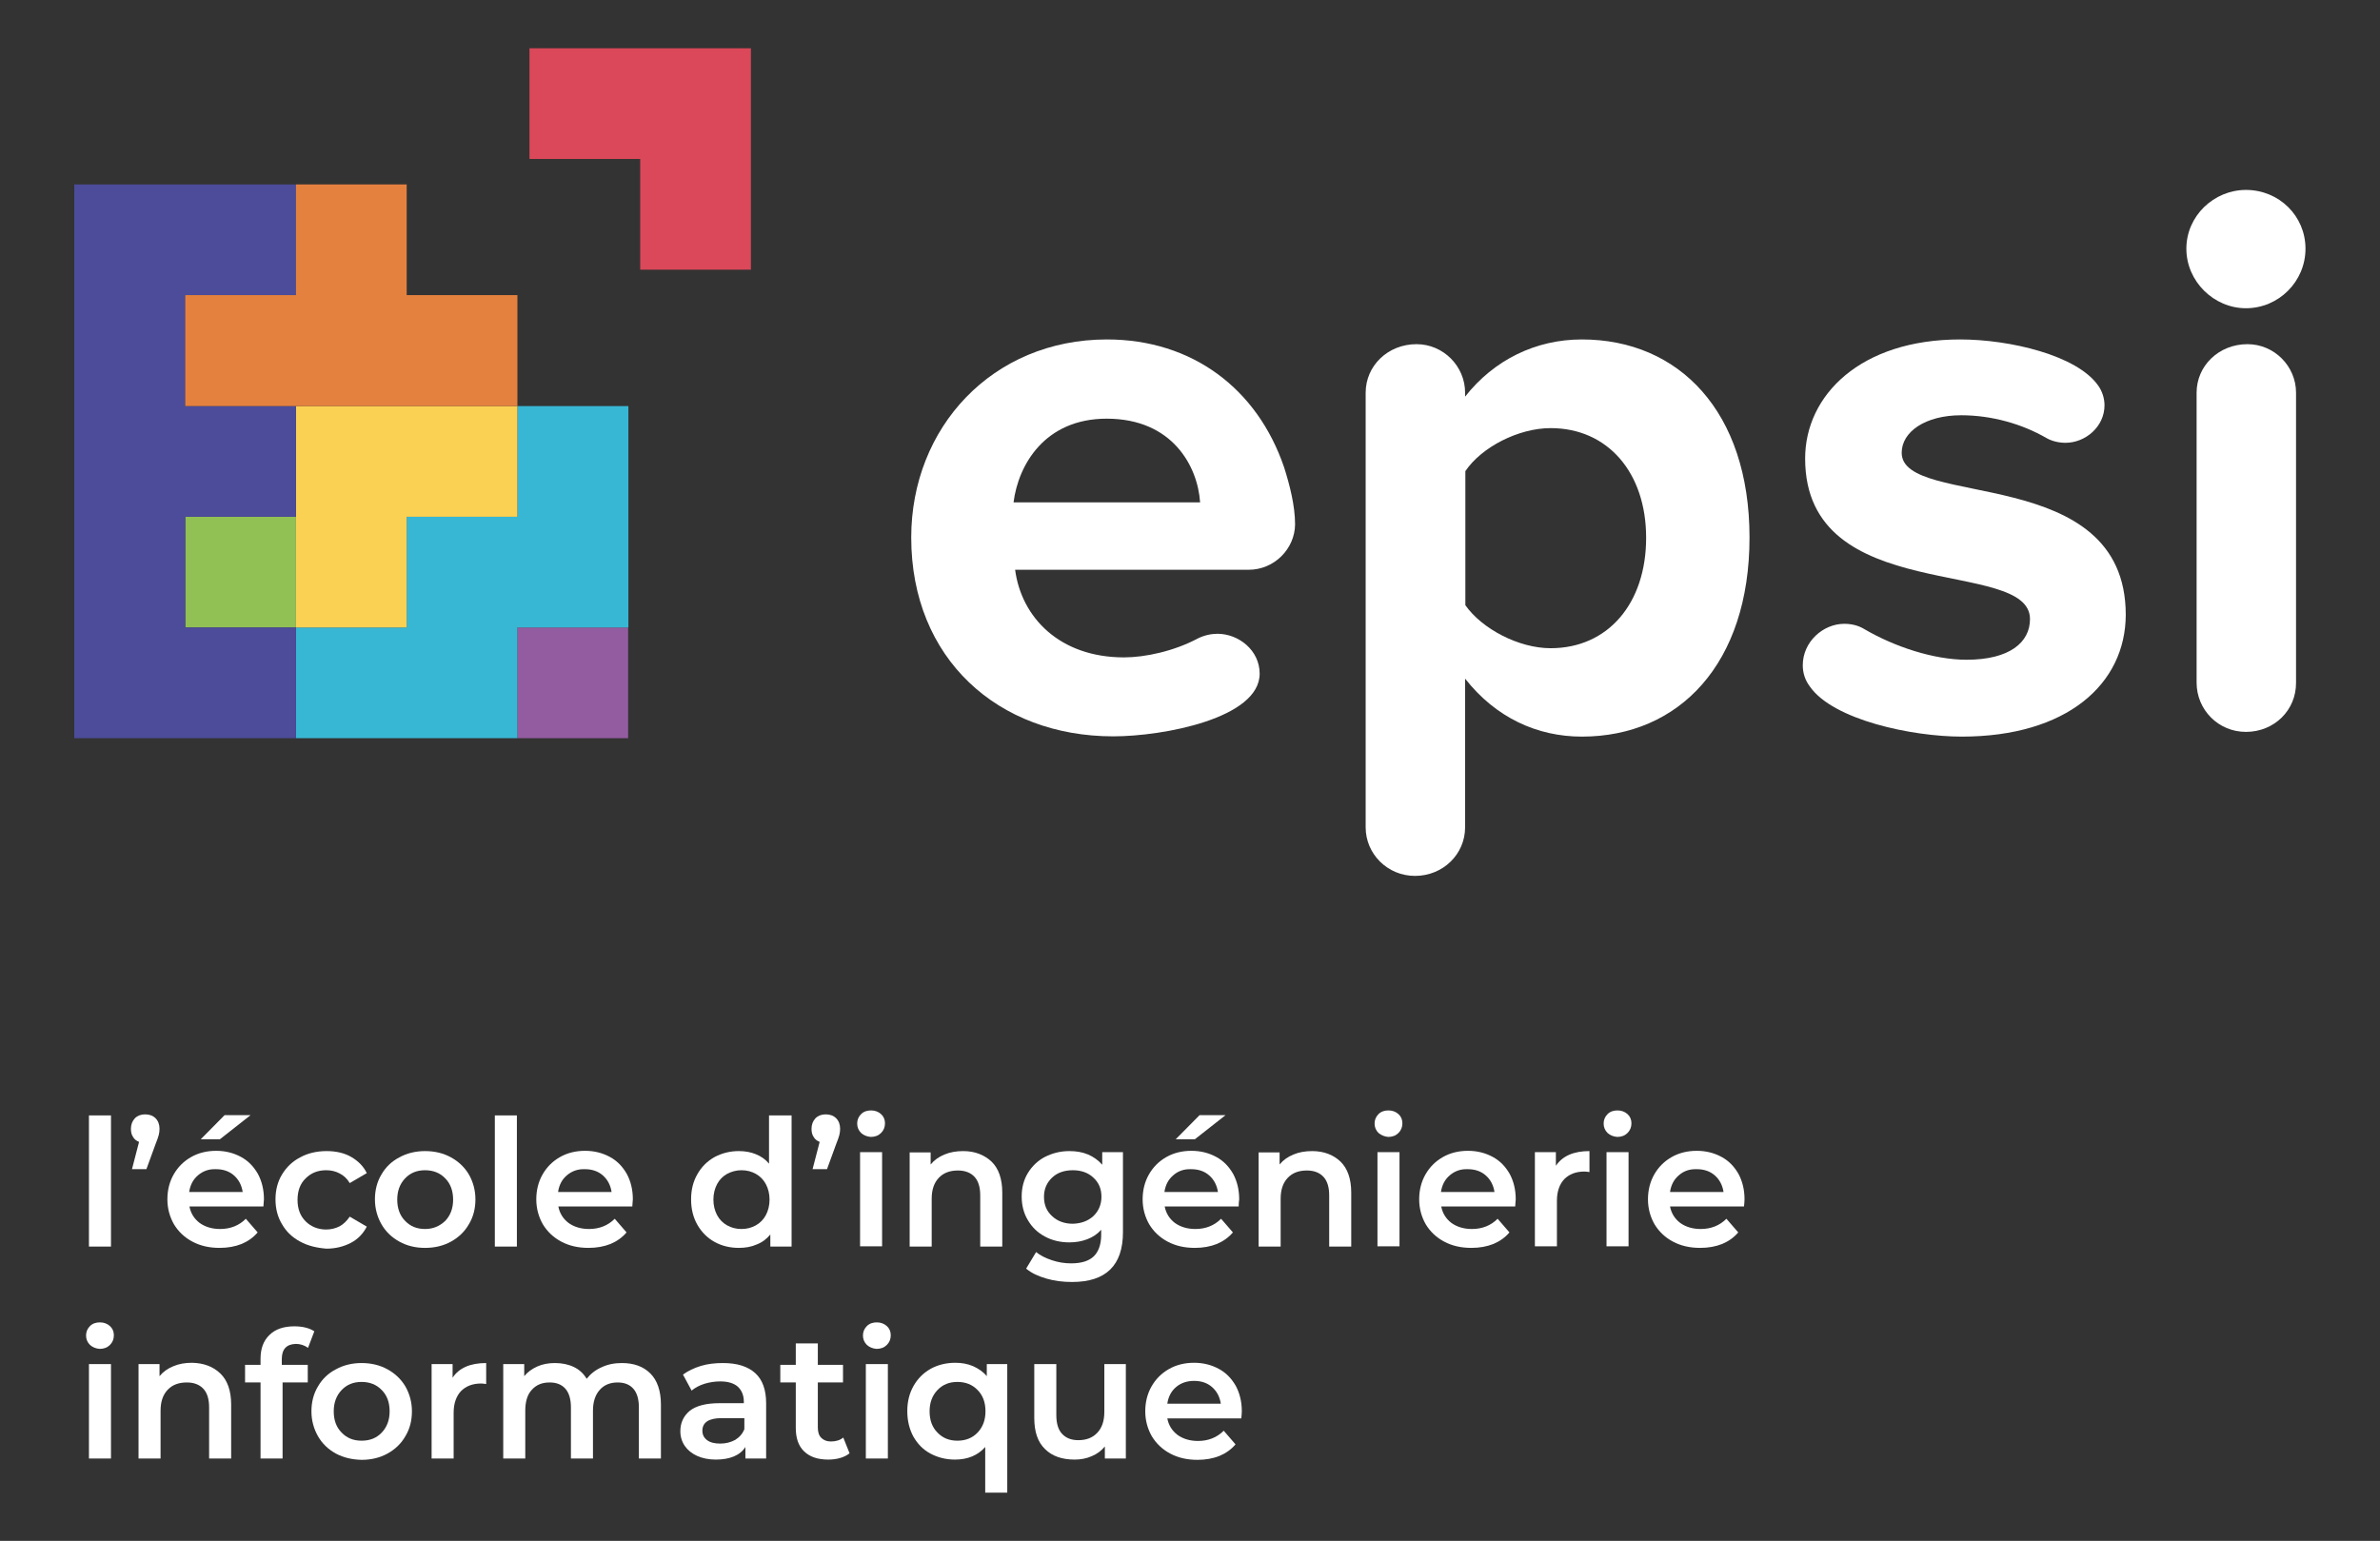 <?xml version="1.0" encoding="utf-8"?>
<!-- Generator: Adobe Illustrator 24.3.0, SVG Export Plug-In . SVG Version: 6.00 Build 0)  -->
<svg version="1.1" id="Calque_1" xmlns="http://www.w3.org/2000/svg" xmlns:xlink="http://www.w3.org/1999/xlink" x="0px" y="0px"
	 viewBox="0 0 907.1 587.4" style="enable-background:new 0 0 907.1 587.4;" xml:space="preserve">
<rect x="0" y="0" width="907.1" height="587.4" fill="#333333" stroke="none"/>
<style type="text/css">
	.st0{fill:#FFFFFF;}
	.st1{fill:#945CA0;}
	.st2{fill:#91C055;}
	.st3{fill:#38B7D5;}
	.st4{fill:#FBD154;}
	.st5{fill:#DA4859;}
	.st6{fill:#4C4C9A;}
	.st7{fill:#E5813F;}
</style>
<g>
	<g>
		<g>
			<g>
				<path class="st0" d="M475.9,217.2h-89c2.4,18.2,17,33.4,41.5,33.4c8.1,0,19.1-2.4,28.1-7.2c2.4-1.2,5.1-1.8,7.5-1.8
					c8.1,0,16.1,6.3,16.1,15.2c0,17-36.7,23.9-55.8,23.9c-43.9,0-77-29.6-77-75.8c0-41.8,30.8-75.5,74.6-75.5
					c32.5,0,57.3,18.8,67.5,48.7c2.1,6.6,4.2,14.6,4.2,21.8C493.5,209.2,485.7,217.2,475.9,217.2z M421.8,159.6
					c-23.6,0-33.7,17.6-35.5,31.9h71.1C456.5,177.8,446.9,159.6,421.8,159.6z"/>
				<path class="st0" d="M602.9,280.8c-17,0-32.8-7.2-44.5-22.1v56.7c0,10.2-8.4,18.5-19.1,18.5c-10.5,0-18.8-8.4-18.8-18.5V149.7
					c0-10.2,8.4-18.5,19.4-18.5c10.2,0,18.5,8.4,18.5,18.5v1.5c11-14,26.9-21.8,44.5-21.8c37,0,63.9,27.5,63.9,75.5
					C666.8,253.1,639.9,280.8,602.9,280.8z M591,163.2c-12.2,0-26.3,7.2-32.5,16.4v51.1c6.3,9,20.3,16.4,32.5,16.4
					c21.8,0,36.4-17,36.4-42.1C627.4,180.2,612.8,163.2,591,163.2z"/>
				<path class="st0" d="M747.7,280.8c-18.8,0-49-6.3-57.9-19.1c-1.8-2.4-2.7-5.1-2.7-8.1c0-9,7.8-15.8,15.8-15.8
					c2.7,0,5.4,0.6,7.8,2.1c11.3,6.6,26.3,11.6,38.8,11.6c16.4,0,24.2-6.6,24.2-15.5c0-23.9-85.7-4.5-85.7-61.2
					c0-24.2,21.2-45.4,59.1-45.4c18.8,0,44.5,6,52.6,17.6c1.5,2.1,2.4,4.8,2.4,7.5c0,8.1-7.2,14.3-14.9,14.3c-2.4,0-5.1-0.6-7.2-1.8
					c-9.3-5.4-20.9-8.7-32.5-8.7c-13.7,0-22.7,6.3-22.7,14.3c0,21.5,85.4,3.6,85.4,61.8C810.1,260.8,787.7,280.8,747.7,280.8z"/>
				<path class="st0" d="M878.7,94.8c0,12.5-10.2,22.7-22.7,22.7c-12.2,0-22.7-10.2-22.7-22.7s10.5-22.4,22.7-22.4
					C868.6,72.4,878.7,82.3,878.7,94.8z M856,279c-10.5,0-18.8-8.4-18.8-18.8V149.7c0-10.2,8.4-18.5,19.4-18.5
					c10.2,0,18.5,8.4,18.5,18.5v110.5C875.2,270.7,866.8,279,856,279z"/>
			</g>
		</g>
	</g>
	<g>
		<rect x="197.2" y="239.2" class="st1" width="42.2" height="42.2"/>
		<rect x="70.6" y="197" class="st2" width="42.2" height="42.2"/>
		<polygon class="st3" points="197.2,154.8 197.2,197 155,197 155,239.2 112.8,239.2 112.8,281.4 155,281.4 197.2,281.4 
			197.2,239.2 239.5,239.2 239.5,197 239.5,154.8 		"/>
		<polygon class="st4" points="155,154.8 112.8,154.8 112.8,197 112.8,239.2 155,239.2 155,197 197.2,197 197.2,154.8 		"/>
		<polygon class="st5" points="201.8,18.4 201.8,60.6 244,60.6 244,102.8 286.2,102.8 286.2,60.6 286.2,18.4 		"/>
		<polygon class="st6" points="112.8,112.5 112.8,70.3 70.6,70.3 28.3,70.3 28.3,112.5 28.3,154.8 28.3,197 28.3,239.2 28.3,281.4 
			70.6,281.4 112.8,281.4 112.8,239.2 70.6,239.2 70.6,197 112.8,197 112.8,154.8 70.6,154.8 70.6,112.5 		"/>
		<polygon class="st7" points="155,112.5 155,70.3 112.8,70.3 112.8,112.5 70.6,112.5 70.6,154.8 112.8,154.8 155,154.8 
			197.2,154.8 197.2,112.5 		"/>
	</g>
</g>
<g>
	<path class="st0" d="M33.9,425.2h8.4v50h-8.4V425.2z"/>
	<path class="st0" d="M59.3,426.3c1,1,1.5,2.4,1.5,4c0,0.8-0.1,1.6-0.3,2.4c-0.2,0.8-0.6,1.9-1.2,3.4l-3.5,9.6h-5.5l2.7-10.4
		c-1-0.4-1.8-1-2.3-1.9c-0.6-0.9-0.8-1.9-0.8-3.1c0-1.6,0.5-2.9,1.5-4c1-1,2.3-1.5,3.9-1.5C57,424.8,58.3,425.3,59.3,426.3z"/>
	<path class="st0" d="M100.4,459.9H72.2c0.5,2.6,1.8,4.7,3.9,6.3c2.1,1.5,4.7,2.3,7.8,2.3c3.9,0,7.2-1.3,9.8-3.9l4.5,5.2
		c-1.6,1.9-3.7,3.4-6.1,4.4c-2.5,1-5.3,1.5-8.4,1.5c-4,0-7.4-0.8-10.4-2.4c-3-1.6-5.3-3.8-7-6.6c-1.6-2.8-2.5-6-2.5-9.5
		c0-3.5,0.8-6.7,2.4-9.5c1.6-2.8,3.8-5,6.6-6.6c2.8-1.6,6-2.4,9.6-2.4c3.5,0,6.6,0.8,9.4,2.3c2.8,1.5,4.9,3.7,6.5,6.5
		c1.5,2.8,2.3,6,2.3,9.7C100.5,458,100.5,458.8,100.4,459.9z M75.5,448c-1.9,1.6-3,3.7-3.4,6.4h20.4c-0.4-2.6-1.5-4.7-3.3-6.3
		c-1.8-1.6-4.1-2.4-6.9-2.4C79.6,445.6,77.4,446.4,75.5,448z M85.6,425.1h9.9l-11.7,9.2h-7.3L85.6,425.1z"/>
	<path class="st0" d="M114.4,473.3c-3-1.6-5.3-3.8-6.9-6.6c-1.7-2.8-2.5-6-2.5-9.5c0-3.5,0.8-6.7,2.5-9.5c1.7-2.8,4-5,6.9-6.5
		c2.9-1.6,6.3-2.4,10.1-2.4c3.5,0,6.7,0.7,9.3,2.2s4.7,3.5,6,6.2l-6.5,3.8c-1-1.7-2.3-2.9-3.9-3.7c-1.5-0.8-3.2-1.2-5.1-1.2
		c-3.1,0-5.7,1-7.8,3.1c-2.1,2-3.1,4.8-3.1,8.2s1,6.1,3.1,8.2c2,2,4.7,3.1,7.8,3.1c1.8,0,3.5-0.4,5.1-1.2c1.5-0.8,2.8-2.1,3.9-3.7
		l6.5,3.8c-1.4,2.7-3.4,4.8-6.1,6.2s-5.8,2.2-9.3,2.2C120.7,475.7,117.3,474.9,114.4,473.3z"/>
	<path class="st0" d="M152.2,473.3c-2.9-1.6-5.2-3.8-6.8-6.6c-1.6-2.8-2.5-6-2.5-9.5c0-3.5,0.8-6.7,2.5-9.5c1.6-2.8,3.9-5,6.8-6.5
		c2.9-1.6,6.2-2.4,9.8-2.4c3.7,0,7,0.8,9.9,2.4c2.9,1.6,5.2,3.8,6.8,6.5c1.6,2.8,2.5,6,2.5,9.5c0,3.5-0.8,6.7-2.5,9.5
		c-1.6,2.8-3.9,5-6.8,6.6c-2.9,1.6-6.2,2.4-9.9,2.4C158.3,475.7,155.1,474.9,152.2,473.3z M169.7,465.4c2-2.1,3-4.8,3-8.1
		s-1-6.1-3-8.1c-2-2.1-4.6-3.1-7.7-3.1c-3.1,0-5.6,1-7.6,3.1c-2,2.1-3,4.8-3,8.1s1,6.1,3,8.1c2,2.1,4.5,3.1,7.6,3.1
		C165.1,468.5,167.6,467.4,169.7,465.4z"/>
	<path class="st0" d="M188.6,425.2h8.4v50h-8.4V425.2z"/>
	<path class="st0" d="M241,459.9h-28.2c0.5,2.6,1.8,4.7,3.9,6.3c2.1,1.5,4.7,2.3,7.8,2.3c3.9,0,7.2-1.3,9.8-3.9l4.5,5.2
		c-1.6,1.9-3.7,3.4-6.1,4.4c-2.5,1-5.3,1.5-8.4,1.5c-4,0-7.4-0.8-10.4-2.4c-3-1.6-5.3-3.8-7-6.6c-1.6-2.8-2.5-6-2.5-9.5
		c0-3.5,0.8-6.7,2.4-9.5c1.6-2.8,3.8-5,6.6-6.6c2.8-1.6,6-2.4,9.6-2.4c3.5,0,6.6,0.8,9.4,2.3c2.8,1.5,4.9,3.7,6.5,6.5
		c1.5,2.8,2.3,6,2.3,9.7C241.1,458,241.1,458.8,241,459.9z M216.1,448c-1.9,1.6-3,3.7-3.4,6.4h20.4c-0.4-2.6-1.5-4.7-3.3-6.3
		c-1.8-1.6-4.1-2.4-6.9-2.4C220.3,445.6,218,446.4,216.1,448z"/>
	<path class="st0" d="M301.7,425.2v50h-8.1v-4.6c-1.4,1.7-3.1,3-5.2,3.8c-2,0.9-4.3,1.3-6.8,1.3c-3.5,0-6.6-0.8-9.3-2.3
		s-4.9-3.7-6.5-6.5c-1.6-2.8-2.4-6-2.4-9.7s0.8-6.8,2.4-9.6c1.6-2.8,3.7-4.9,6.5-6.5c2.8-1.5,5.9-2.3,9.3-2.3c2.4,0,4.6,0.4,6.5,1.2
		c2,0.8,3.7,2,5,3.6v-18.4H301.7z M288.1,467.1c1.6-0.9,2.9-2.2,3.8-3.9c0.9-1.7,1.4-3.7,1.4-5.9c0-2.2-0.5-4.2-1.4-5.9
		c-0.9-1.7-2.2-3-3.8-3.9c-1.6-0.9-3.4-1.4-5.5-1.4c-2,0-3.8,0.5-5.5,1.4c-1.6,0.9-2.9,2.2-3.8,3.9c-0.9,1.7-1.4,3.7-1.4,5.9
		c0,2.2,0.5,4.2,1.4,5.9c0.9,1.7,2.2,3,3.8,3.9c1.6,0.9,3.4,1.4,5.5,1.4C284.7,468.5,286.5,468,288.1,467.1z"/>
	<path class="st0" d="M318.7,426.3c1,1,1.5,2.4,1.5,4c0,0.8-0.1,1.6-0.3,2.4c-0.2,0.8-0.6,1.9-1.2,3.4l-3.5,9.6h-5.5l2.7-10.4
		c-1-0.4-1.8-1-2.3-1.9c-0.6-0.9-0.8-1.9-0.8-3.1c0-1.6,0.5-2.9,1.5-4c1-1,2.3-1.5,3.9-1.5C316.4,424.8,317.7,425.3,318.7,426.3z"/>
	<path class="st0" d="M328.2,431.9c-1-1-1.5-2.2-1.5-3.6s0.5-2.6,1.5-3.6c1-1,2.3-1.4,3.8-1.4c1.5,0,2.8,0.5,3.8,1.4
		c1,0.9,1.5,2.1,1.5,3.5c0,1.5-0.5,2.7-1.5,3.7c-1,1-2.3,1.5-3.9,1.5C330.5,433.3,329.2,432.8,328.2,431.9z M327.8,439.2h8.4v35.9
		h-8.4V439.2z"/>
	<path class="st0" d="M377.9,442.8c2.7,2.6,4.1,6.6,4.1,11.8v20.6h-8.4v-19.5c0-3.1-0.7-5.5-2.2-7.1c-1.5-1.6-3.6-2.4-6.3-2.4
		c-3.1,0-5.5,0.9-7.3,2.8c-1.8,1.9-2.7,4.5-2.7,8v18.2h-8.4v-35.9h8v4.6c1.4-1.7,3.1-2.9,5.3-3.8c2.1-0.9,4.5-1.3,7.1-1.3
		C371.5,438.8,375.1,440.2,377.9,442.8z"/>
	<path class="st0" d="M428,439.2v30.5c0,12.7-6.5,19-19.4,19c-3.5,0-6.7-0.4-9.8-1.3c-3.1-0.9-5.7-2.1-7.7-3.8l3.8-6.3
		c1.6,1.3,3.6,2.3,6,3.1c2.4,0.8,4.8,1.2,7.3,1.2c4,0,6.8-0.9,8.7-2.7c1.8-1.8,2.8-4.5,2.8-8.2v-1.9c-1.4,1.6-3.2,2.8-5.3,3.6
		c-2.1,0.8-4.3,1.2-6.8,1.2c-3.4,0-6.5-0.7-9.3-2.2c-2.8-1.5-4.9-3.5-6.5-6.2c-1.6-2.6-2.4-5.7-2.4-9.1c0-3.4,0.8-6.4,2.4-9
		c1.6-2.6,3.8-4.7,6.5-6.1c2.8-1.4,5.8-2.2,9.3-2.2c2.6,0,5,0.4,7.1,1.3s3.9,2.2,5.4,3.9v-4.8H428z M416.7,463.6
		c2-1.9,3.1-4.4,3.1-7.4c0-3-1-5.4-3.1-7.3c-2-1.9-4.7-2.8-7.8-2.8c-3.2,0-5.9,0.9-7.9,2.8c-2,1.9-3.1,4.3-3.1,7.3
		c0,3.1,1,5.5,3.1,7.4c2,1.9,4.7,2.9,7.9,2.9C412,466.4,414.6,465.5,416.7,463.6z"/>
	<path class="st0" d="M472.1,459.9h-28.2c0.5,2.6,1.8,4.7,3.9,6.3c2.1,1.5,4.7,2.3,7.8,2.3c3.9,0,7.2-1.3,9.8-3.9l4.5,5.2
		c-1.6,1.9-3.7,3.4-6.1,4.4c-2.5,1-5.3,1.5-8.4,1.5c-4,0-7.4-0.8-10.4-2.4c-3-1.6-5.3-3.8-7-6.6c-1.6-2.8-2.5-6-2.5-9.5
		c0-3.5,0.8-6.7,2.4-9.5c1.6-2.8,3.8-5,6.6-6.6c2.8-1.6,6-2.4,9.6-2.4c3.5,0,6.6,0.8,9.4,2.3c2.8,1.5,4.9,3.7,6.5,6.5
		c1.5,2.8,2.3,6,2.3,9.7C472.2,458,472.1,458.8,472.1,459.9z M447.2,448c-1.9,1.6-3,3.7-3.4,6.4h20.4c-0.4-2.6-1.5-4.7-3.3-6.3
		c-1.8-1.6-4.1-2.4-6.9-2.4C451.3,445.6,449,446.4,447.2,448z M457.2,425.1h9.9l-11.7,9.2h-7.3L457.2,425.1z"/>
	<path class="st0" d="M510.9,442.8c2.7,2.6,4.1,6.6,4.1,11.8v20.6h-8.4v-19.5c0-3.1-0.7-5.5-2.2-7.1c-1.5-1.6-3.6-2.4-6.3-2.4
		c-3.1,0-5.5,0.9-7.3,2.8c-1.8,1.9-2.7,4.5-2.7,8v18.2h-8.4v-35.9h8v4.6c1.4-1.7,3.1-2.9,5.3-3.8c2.1-0.9,4.5-1.3,7.1-1.3
		C504.5,438.8,508.2,440.2,510.9,442.8z"/>
	<path class="st0" d="M525.4,431.9c-1-1-1.5-2.2-1.5-3.6s0.5-2.6,1.5-3.6c1-1,2.3-1.4,3.8-1.4c1.5,0,2.8,0.5,3.8,1.4
		c1,0.9,1.5,2.1,1.5,3.5c0,1.5-0.5,2.7-1.5,3.7c-1,1-2.3,1.5-3.9,1.5C527.8,433.3,526.5,432.8,525.4,431.9z M525,439.2h8.4v35.9H525
		V439.2z"/>
	<path class="st0" d="M577.5,459.9h-28.2c0.5,2.6,1.8,4.7,3.9,6.3c2.1,1.5,4.7,2.3,7.8,2.3c3.9,0,7.2-1.3,9.8-3.9l4.5,5.2
		c-1.6,1.9-3.7,3.4-6.1,4.4c-2.5,1-5.3,1.5-8.4,1.5c-4,0-7.4-0.8-10.4-2.4c-3-1.6-5.3-3.8-7-6.6c-1.6-2.8-2.5-6-2.5-9.5
		c0-3.5,0.8-6.7,2.4-9.5c1.6-2.8,3.8-5,6.6-6.6c2.8-1.6,6-2.4,9.6-2.4c3.5,0,6.6,0.8,9.4,2.3c2.8,1.5,4.9,3.7,6.5,6.5
		c1.5,2.8,2.3,6,2.3,9.7C577.6,458,577.6,458.8,577.5,459.9z M552.6,448c-1.9,1.6-3,3.7-3.4,6.4h20.4c-0.4-2.6-1.5-4.7-3.3-6.3
		c-1.8-1.6-4.1-2.4-6.9-2.4C556.7,445.6,554.5,446.4,552.6,448z"/>
	<path class="st0" d="M605.8,438.8v8c-0.7-0.1-1.4-0.2-1.9-0.2c-3.3,0-5.8,1-7.7,2.9c-1.8,1.9-2.8,4.7-2.8,8.2v17.4H585v-35.9h8v5.2
		C595.5,440.7,599.7,438.8,605.8,438.8z"/>
	<path class="st0" d="M612.7,431.9c-1-1-1.5-2.2-1.5-3.6s0.5-2.6,1.5-3.6c1-1,2.3-1.4,3.8-1.4c1.5,0,2.8,0.5,3.8,1.4
		c1,0.9,1.5,2.1,1.5,3.5c0,1.5-0.5,2.7-1.5,3.7c-1,1-2.3,1.5-3.9,1.5C615,433.3,613.7,432.8,612.7,431.9z M612.3,439.2h8.4v35.9
		h-8.4V439.2z"/>
	<path class="st0" d="M664.7,459.9h-28.2c0.5,2.6,1.8,4.7,3.9,6.3c2.1,1.5,4.7,2.3,7.8,2.3c3.9,0,7.2-1.3,9.8-3.9l4.5,5.2
		c-1.6,1.9-3.7,3.4-6.1,4.4c-2.5,1-5.3,1.5-8.4,1.5c-4,0-7.4-0.8-10.4-2.4c-3-1.6-5.3-3.8-7-6.6c-1.6-2.8-2.5-6-2.5-9.5
		c0-3.5,0.8-6.7,2.4-9.5c1.6-2.8,3.8-5,6.6-6.6c2.8-1.6,6-2.4,9.6-2.4c3.5,0,6.6,0.8,9.4,2.3c2.8,1.5,4.9,3.7,6.5,6.5
		c1.5,2.8,2.3,6,2.3,9.7C664.9,458,664.8,458.8,664.7,459.9z M639.9,448c-1.9,1.6-3,3.7-3.4,6.4h20.4c-0.4-2.6-1.5-4.7-3.3-6.3
		c-1.8-1.6-4.1-2.4-6.9-2.4C644,445.6,641.7,446.4,639.9,448z"/>
	<path class="st0" d="M34.3,512.7c-1-1-1.5-2.2-1.5-3.6c0-1.4,0.5-2.6,1.5-3.6c1-1,2.3-1.4,3.8-1.4c1.5,0,2.8,0.5,3.8,1.4
		c1,0.9,1.5,2.1,1.5,3.5c0,1.5-0.5,2.7-1.5,3.7c-1,1-2.3,1.5-3.9,1.5C36.6,514.1,35.3,513.6,34.3,512.7z M33.9,520h8.4V556h-8.4V520
		z"/>
	<path class="st0" d="M84,523.6c2.7,2.6,4.1,6.6,4.1,11.8V556h-8.4v-19.5c0-3.1-0.7-5.5-2.2-7.1c-1.5-1.6-3.6-2.4-6.3-2.4
		c-3.1,0-5.5,0.9-7.3,2.8c-1.8,1.9-2.7,4.5-2.7,8V556h-8.4V520h8v4.6c1.4-1.7,3.1-2.9,5.3-3.8c2.1-0.9,4.5-1.3,7.1-1.3
		C77.6,519.6,81.2,520.9,84,523.6z"/>
	<path class="st0" d="M107.4,518.1v2.2h9.9v6.7h-9.6v29h-8.4v-29h-5.9v-6.7h5.9V518c0-3.9,1.1-6.9,3.4-9.1c2.2-2.2,5.4-3.3,9.5-3.3
		c3.2,0,5.8,0.7,7.6,1.9l-2.4,6.3c-1.4-1-3-1.5-4.6-1.5C109.2,512.4,107.4,514.3,107.4,518.1z"/>
	<path class="st0" d="M128,554.1c-2.9-1.6-5.2-3.8-6.8-6.6c-1.6-2.8-2.5-6-2.5-9.5s0.8-6.7,2.5-9.5c1.6-2.8,3.9-5,6.8-6.5
		c2.9-1.6,6.2-2.4,9.8-2.4c3.7,0,7,0.8,9.9,2.4c2.9,1.6,5.2,3.8,6.8,6.5c1.6,2.8,2.5,6,2.5,9.5s-0.8,6.7-2.5,9.5
		c-1.6,2.8-3.9,5-6.8,6.6c-2.9,1.6-6.2,2.4-9.9,2.4C134.2,556.4,131,555.7,128,554.1z M145.5,546.1c2-2.1,3-4.8,3-8.1
		c0-3.4-1-6.1-3-8.1c-2-2.1-4.6-3.1-7.7-3.1c-3.1,0-5.6,1-7.6,3.1c-2,2.1-3,4.8-3,8.1c0,3.4,1,6.1,3,8.1c2,2.1,4.5,3.1,7.6,3.1
		C141,549.2,143.5,548.2,145.5,546.1z"/>
	<path class="st0" d="M185.3,519.6v8c-0.7-0.1-1.4-0.2-1.9-0.2c-3.3,0-5.8,1-7.7,2.9c-1.8,1.9-2.8,4.7-2.8,8.2V556h-8.4V520h8v5.2
		C174.9,521.5,179.2,519.6,185.3,519.6z"/>
	<path class="st0" d="M247.9,523.6c2.6,2.6,4,6.6,4,11.8V556h-8.4v-19.5c0-3.1-0.7-5.5-2.1-7.1c-1.4-1.6-3.4-2.4-6-2.4
		c-2.8,0-5.1,0.9-6.8,2.8c-1.7,1.9-2.6,4.5-2.6,8V556h-8.4v-19.5c0-3.1-0.7-5.5-2.1-7.1c-1.4-1.6-3.4-2.4-6-2.4
		c-2.9,0-5.1,0.9-6.8,2.8c-1.7,1.8-2.5,4.5-2.5,8V556h-8.4V520h8v4.6c1.3-1.6,3-2.8,5-3.7c2-0.9,4.3-1.3,6.7-1.3
		c2.7,0,5.1,0.5,7.2,1.5c2.1,1,3.7,2.5,4.9,4.5c1.5-1.9,3.4-3.4,5.7-4.4c2.3-1.1,4.9-1.6,7.7-1.6
		C241.6,519.6,245.2,520.9,247.9,523.6z"/>
	<path class="st0" d="M287.8,523.4c2.8,2.5,4.2,6.4,4.2,11.5V556h-7.9v-4.4c-1,1.6-2.5,2.8-4.4,3.6c-1.9,0.8-4.2,1.2-6.9,1.2
		c-2.7,0-5.1-0.5-7.1-1.4c-2-0.9-3.6-2.2-4.7-3.8c-1.1-1.6-1.7-3.5-1.7-5.6c0-3.2,1.2-5.8,3.6-7.8c2.4-1.9,6.2-2.9,11.3-2.9h9.3
		v-0.5c0-2.5-0.8-4.4-2.3-5.8c-1.5-1.3-3.7-2-6.7-2c-2,0-4,0.3-6,0.9c-1.9,0.6-3.6,1.5-4.9,2.6l-3.3-6.1c1.9-1.4,4.2-2.5,6.8-3.3
		c2.6-0.8,5.5-1.1,8.4-1.1C281,519.6,285,520.9,287.8,523.4z M280.2,548.9c1.6-1,2.8-2.3,3.5-4.1v-4.2h-8.7c-4.8,0-7.3,1.6-7.3,4.8
		c0,1.5,0.6,2.7,1.8,3.6c1.2,0.9,2.9,1.3,5,1.3C276.7,550.3,278.5,549.8,280.2,548.9z"/>
	<path class="st0" d="M323.8,554c-1,0.8-2.2,1.4-3.6,1.8c-1.4,0.4-2.9,0.6-4.5,0.6c-4,0-7-1-9.2-3.1s-3.2-5.1-3.2-9V527h-5.9v-6.7
		h5.9v-8.2h8.4v8.2h9.6v6.7h-9.6v17.1c0,1.8,0.4,3.1,1.3,4c0.9,0.9,2.1,1.4,3.7,1.4c1.9,0,3.5-0.5,4.7-1.5L323.8,554z"/>
	<path class="st0" d="M330.4,512.7c-1-1-1.5-2.2-1.5-3.6c0-1.4,0.5-2.6,1.5-3.6c1-1,2.3-1.4,3.8-1.4c1.5,0,2.8,0.5,3.8,1.4
		c1,0.9,1.5,2.1,1.5,3.5c0,1.5-0.5,2.7-1.5,3.7c-1,1-2.3,1.5-3.9,1.5C332.7,514.1,331.4,513.6,330.4,512.7z M330,520h8.4V556H330
		V520z"/>
	<path class="st0" d="M383.9,520v49h-8.4v-17.4c-2.8,3.2-6.7,4.8-11.5,4.8c-3.5,0-6.6-0.8-9.4-2.3c-2.8-1.5-4.9-3.7-6.5-6.5
		c-1.5-2.8-2.3-6-2.3-9.7c0-3.6,0.8-6.8,2.4-9.6c1.6-2.8,3.7-4.9,6.5-6.5c2.7-1.5,5.9-2.3,9.4-2.3c2.5,0,4.7,0.4,6.8,1.3
		c2,0.9,3.8,2.1,5.2,3.8V520H383.9z M372.6,546.1c2-2.1,3-4.8,3-8.1c0-3.4-1-6.1-3-8.1c-2-2.1-4.6-3.1-7.7-3.1s-5.6,1-7.6,3.1
		c-2,2.1-3,4.8-3,8.1c0,3.4,1,6.1,3,8.1c2,2.1,4.5,3.1,7.6,3.1S370.6,548.2,372.6,546.1z"/>
	<path class="st0" d="M429.1,520V556h-8v-4.6c-1.3,1.6-3,2.9-5,3.7c-2,0.9-4.2,1.3-6.5,1.3c-4.8,0-8.6-1.3-11.3-4
		c-2.8-2.7-4.1-6.6-4.1-11.9V520h8.4v19.4c0,3.2,0.7,5.6,2.2,7.2c1.5,1.6,3.5,2.4,6.2,2.4c3,0,5.4-0.9,7.2-2.8
		c1.8-1.9,2.7-4.5,2.7-8V520H429.1z"/>
	<path class="st0" d="M473.1,540.7h-28.2c0.5,2.6,1.8,4.7,3.9,6.3c2.1,1.5,4.7,2.3,7.8,2.3c3.9,0,7.2-1.3,9.8-3.9l4.5,5.2
		c-1.6,1.9-3.7,3.4-6.1,4.4c-2.5,1-5.3,1.5-8.4,1.5c-4,0-7.4-0.8-10.4-2.4c-3-1.6-5.3-3.8-7-6.6c-1.6-2.8-2.5-6-2.5-9.5
		c0-3.5,0.8-6.7,2.4-9.5c1.6-2.8,3.8-5,6.6-6.6c2.8-1.6,6-2.4,9.6-2.4c3.5,0,6.6,0.8,9.4,2.3c2.8,1.5,4.9,3.7,6.5,6.5
		c1.5,2.8,2.3,6,2.3,9.7C473.3,538.8,473.2,539.6,473.1,540.7z M448.3,528.7c-1.9,1.6-3,3.7-3.4,6.4h20.4c-0.4-2.6-1.5-4.7-3.3-6.3
		c-1.8-1.6-4.1-2.4-6.9-2.4C452.4,526.4,450.1,527.2,448.3,528.7z"/>
</g>
</svg>
